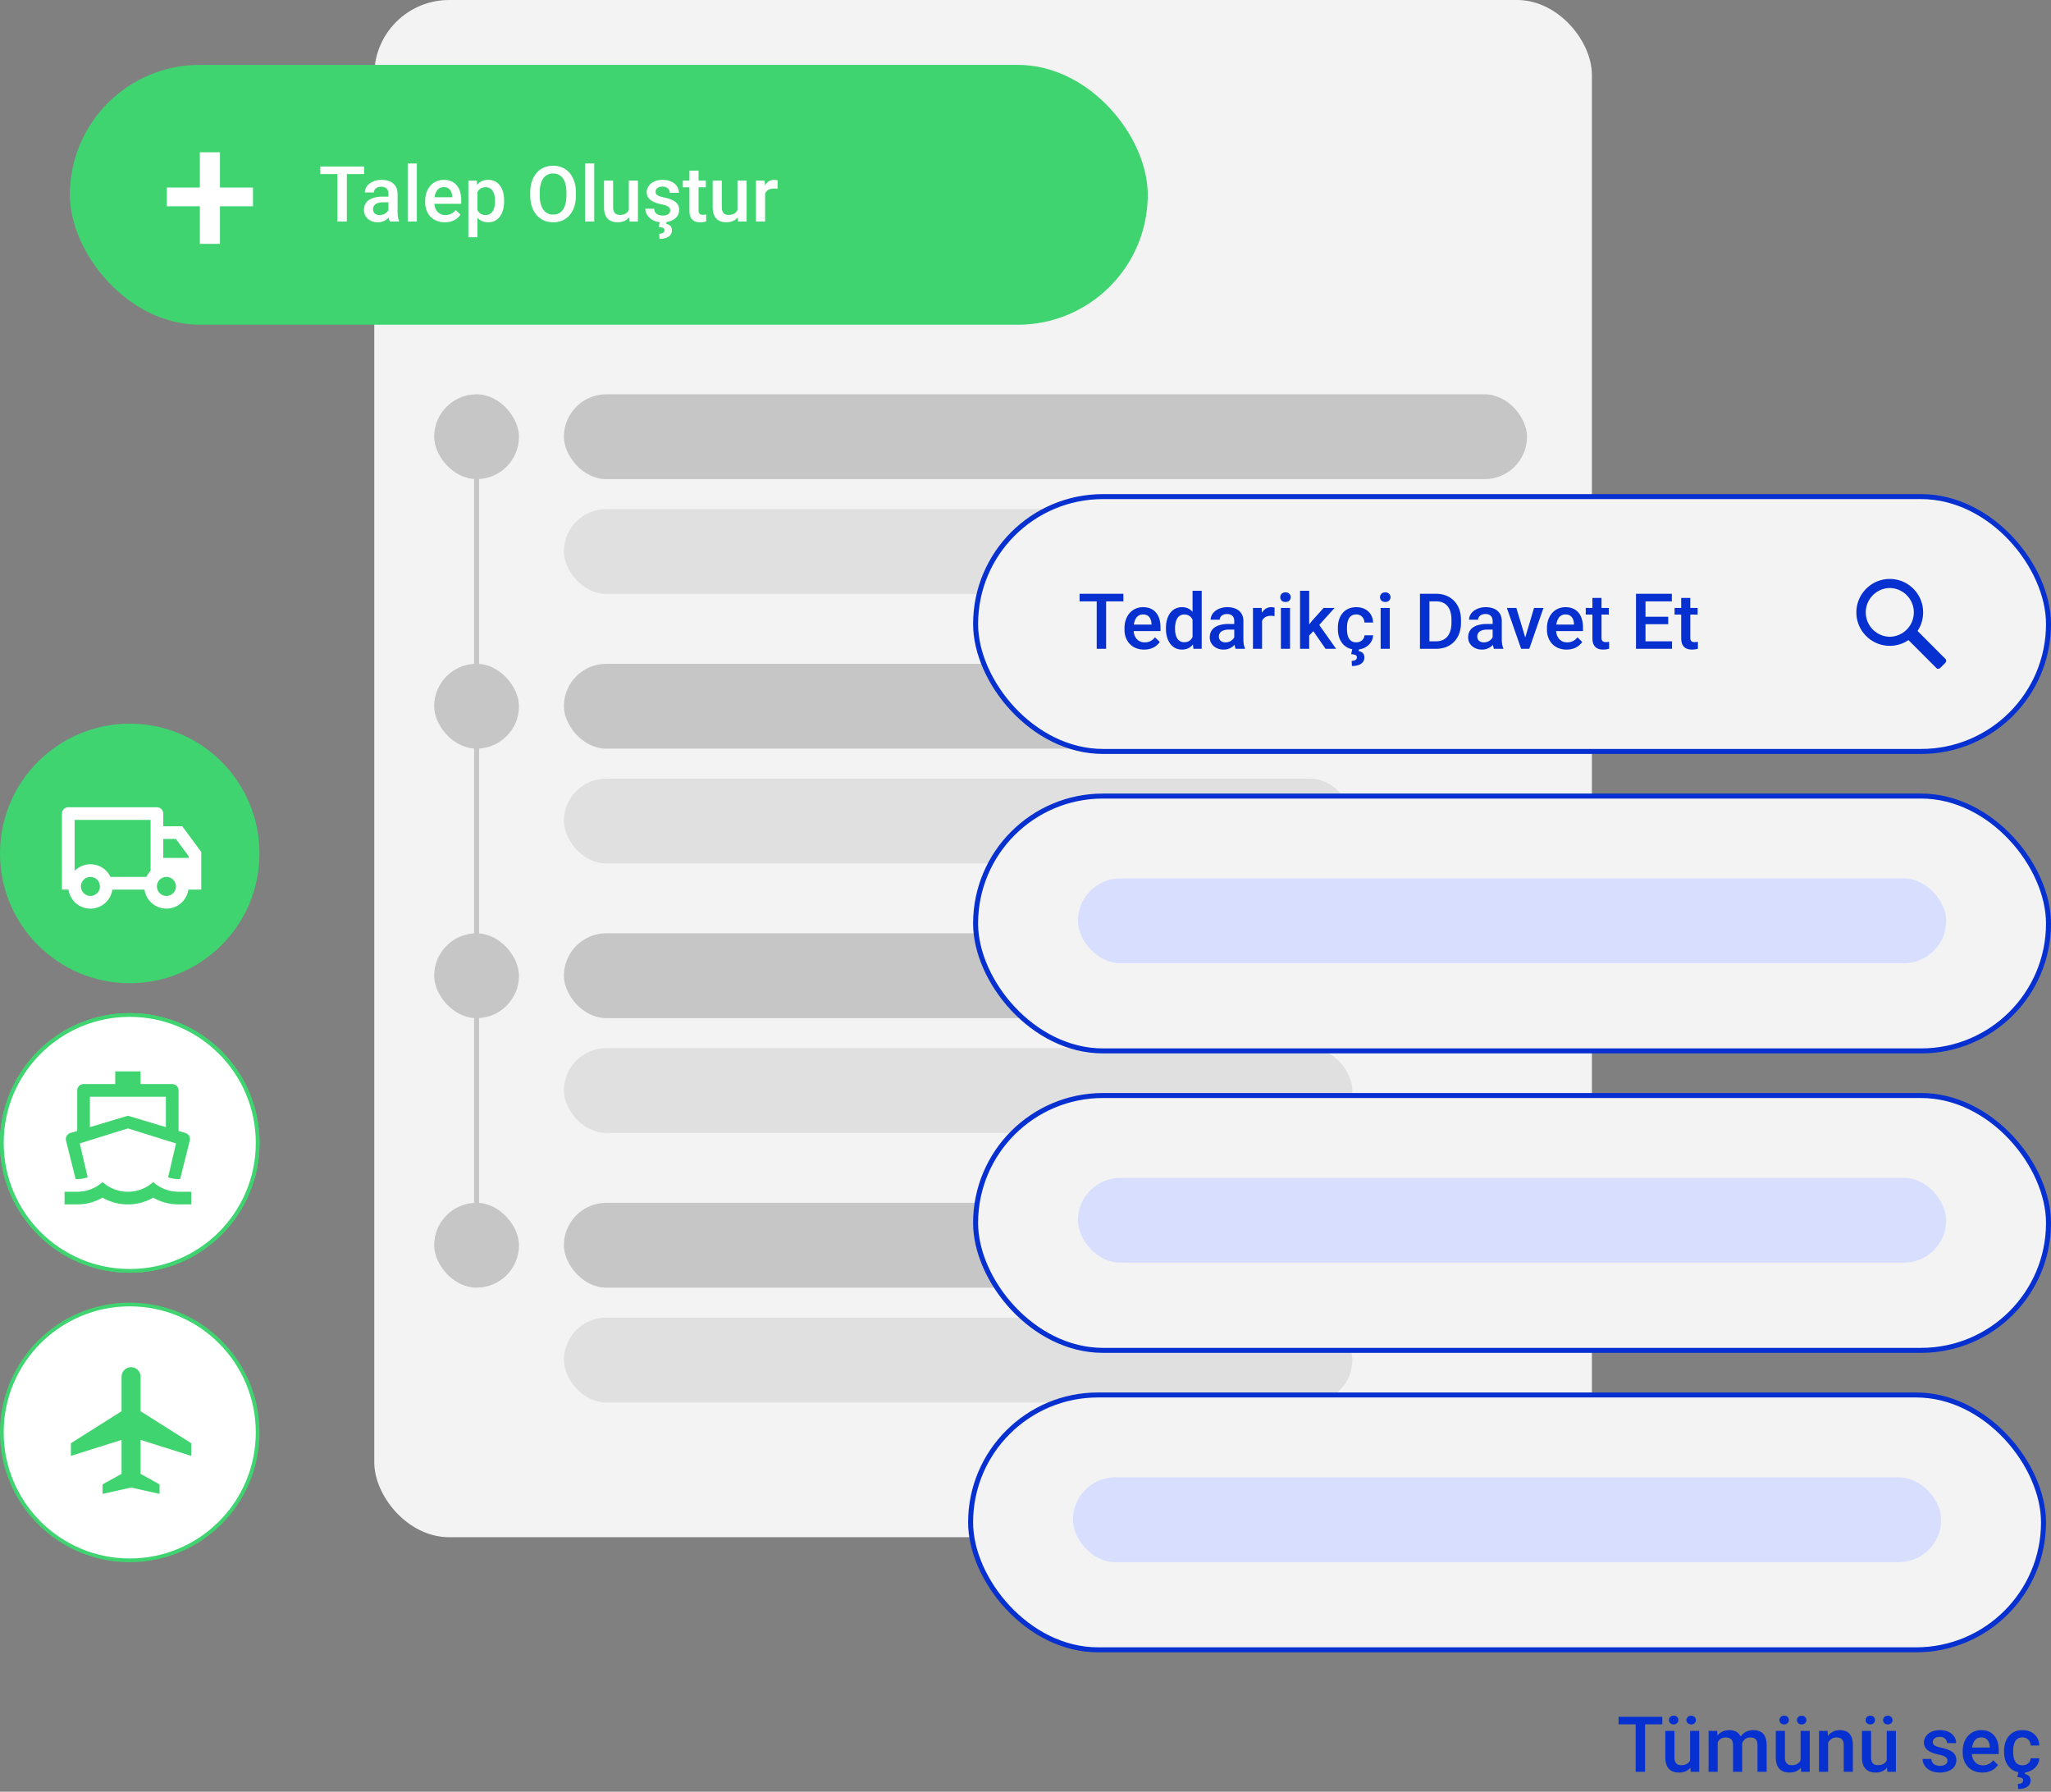 <svg xmlns="http://www.w3.org/2000/svg" width="411" height="359" fill="none"><rect width="100%" height="100%" fill="#808080" stroke="none"/><rect width="244" height="308" x="75" fill="#F3F3F3" rx="15"/><rect width="158" height="17" x="113" y="102" fill="#E0E0E0" rx="8.5"/><rect width="193" height="17" x="113" y="79" fill="#C6C6C6" rx="8.5"/><rect width="17" height="17" x="87" y="79" fill="#C6C6C6" rx="8.5"/><rect width="158" height="17" x="113" y="156" fill="#E0E0E0" rx="8.5"/><rect width="193" height="17" x="113" y="133" fill="#C6C6C6" rx="8.5"/><rect width="17" height="17" x="87" y="133" fill="#C6C6C6" rx="8.5"/><rect width="158" height="17" x="113" y="210" fill="#E0E0E0" rx="8.5"/><rect width="193" height="17" x="113" y="187" fill="#C6C6C6" rx="8.5"/><rect width="17" height="17" x="87" y="187" fill="#C6C6C6" rx="8.5"/><rect width="158" height="17" x="113" y="264" fill="#E0E0E0" rx="8.5"/><rect width="193" height="17" x="113" y="241" fill="#C6C6C6" rx="8.5"/><rect width="17" height="17" x="87" y="241" fill="#C6C6C6" rx="8.5"/><rect width="216" height="52.062" x="14" y="13" fill="#3FD470" rx="26.031"/><path fill="#fff" d="M69.503 33.36v11.025h-1.886V33.36h1.886zm3.46 0v1.514h-8.776V33.36h8.776zm4.877 9.382v-3.908c0-.292-.053-.545-.16-.757a1.113 1.113 0 0 0-.484-.492c-.212-.116-.48-.174-.803-.174-.298 0-.555.05-.772.151a1.249 1.249 0 0 0-.507.41.986.986 0 0 0-.182.582h-1.817c0-.323.078-.636.234-.939a2.51 2.51 0 0 1 .682-.81 3.402 3.402 0 0 1 1.067-.56 4.44 4.44 0 0 1 1.394-.205c.615 0 1.16.104 1.635.31.48.208.856.52 1.128.94.278.414.417.934.417 1.56v3.642c0 .373.025.709.076 1.007.055.293.133.547.234.765v.12h-1.87a3.23 3.23 0 0 1-.204-.749 6.125 6.125 0 0 1-.069-.893zm.264-3.34.016 1.129h-1.31c-.339 0-.636.032-.894.098-.257.06-.472.151-.644.273-.171.12-.3.267-.386.439a1.286 1.286 0 0 0-.128.583c0 .217.05.416.151.598.101.177.247.316.44.416.196.101.433.152.711.152.374 0 .7-.076.977-.227a2.01 2.01 0 0 0 .666-.568c.162-.227.248-.442.258-.644l.59.81a2.76 2.76 0 0 1-.31.667 3.227 3.227 0 0 1-.576.681 2.864 2.864 0 0 1-1.961.727 3.126 3.126 0 0 1-1.431-.318 2.546 2.546 0 0 1-.984-.87 2.258 2.258 0 0 1-.356-1.25c0-.434.08-.818.242-1.151.167-.338.409-.62.727-.848a3.518 3.518 0 0 1 1.181-.515 6.322 6.322 0 0 1 1.59-.182h1.431zm5.43-6.648v11.63H81.7v-11.63h1.833zm5.61 11.782a4.37 4.37 0 0 1-1.643-.295 3.627 3.627 0 0 1-1.241-.84 3.725 3.725 0 0 1-.78-1.265 4.428 4.428 0 0 1-.273-1.568v-.302c0-.642.094-1.222.28-1.742.187-.52.447-.964.78-1.333a3.352 3.352 0 0 1 1.181-.855 3.673 3.673 0 0 1 1.477-.296c.586 0 1.098.099 1.537.296.44.197.803.474 1.09.833.293.353.51.774.652 1.264.146.49.22 1.03.22 1.62v.78h-6.33v-1.31h4.527v-.143a2.562 2.562 0 0 0-.197-.924 1.57 1.57 0 0 0-.537-.697c-.243-.176-.566-.265-.97-.265a1.65 1.65 0 0 0-.81.197c-.232.126-.426.31-.583.553a2.913 2.913 0 0 0-.363.878 4.94 4.94 0 0 0-.121 1.144v.302c0 .359.047.692.143 1 .101.303.248.568.44.795.191.227.424.406.696.538.273.126.583.189.932.189.439 0 .83-.088 1.173-.265a2.69 2.69 0 0 0 .894-.75l.962.932a3.75 3.75 0 0 1-.69.742 3.45 3.45 0 0 1-1.037.568c-.404.146-.873.22-1.408.22zm6.535-6.77v9.769h-1.825V36.192h1.681l.144 1.575zm5.339 2.447v.158c0 .596-.071 1.149-.212 1.659a4.06 4.06 0 0 1-.614 1.325 2.821 2.821 0 0 1-.992.87c-.393.208-.848.311-1.363.311-.51 0-.956-.093-1.34-.28a2.746 2.746 0 0 1-.962-.81 4.4 4.4 0 0 1-.636-1.227 7.872 7.872 0 0 1-.333-1.56v-.613c.066-.6.177-1.146.333-1.636.162-.49.374-.91.636-1.264.263-.354.584-.626.962-.818.379-.192.82-.288 1.325-.288.515 0 .972.101 1.37.303.4.197.735.48 1.008.848.273.364.477.803.613 1.318.137.51.205 1.078.205 1.703zm-1.825.158v-.159c0-.378-.035-.729-.106-1.052a2.747 2.747 0 0 0-.333-.863 1.63 1.63 0 0 0-.583-.576 1.587 1.587 0 0 0-.84-.212c-.324 0-.602.056-.834.167a1.596 1.596 0 0 0-.583.447 2.112 2.112 0 0 0-.363.674 4.038 4.038 0 0 0-.182.825v1.469c.06.363.164.697.31 1 .147.302.354.545.621.726.273.177.621.265 1.045.265.328 0 .609-.07.84-.212.233-.141.422-.335.569-.583.151-.252.262-.542.333-.87.07-.329.106-.677.106-1.046zm16.212-1.802v.606c0 .833-.109 1.58-.326 2.242-.217.66-.527 1.224-.931 1.688a4.01 4.01 0 0 1-1.439 1.068 4.642 4.642 0 0 1-1.863.363 4.623 4.623 0 0 1-1.855-.363 4.169 4.169 0 0 1-1.446-1.068 4.954 4.954 0 0 1-.954-1.688c-.222-.662-.333-1.409-.333-2.242v-.606c0-.833.111-1.577.333-2.233.222-.662.535-1.225.939-1.689a4.05 4.05 0 0 1 1.446-1.068 4.542 4.542 0 0 1 1.855-.37 4.56 4.56 0 0 1 1.863.37c.56.243 1.042.599 1.446 1.068.404.464.714 1.027.932 1.689.222.656.333 1.4.333 2.233zm-1.901.606v-.62c0-.617-.06-1.16-.182-1.629-.116-.474-.29-.87-.522-1.189a2.178 2.178 0 0 0-.841-.727 2.486 2.486 0 0 0-1.128-.25c-.419 0-.792.084-1.121.25a2.257 2.257 0 0 0-.84.727c-.227.318-.401.715-.522 1.19-.122.469-.182 1.011-.182 1.627v.621c0 .616.06 1.161.182 1.636.121.474.297.876.53 1.204.237.323.52.568.848.734.328.162.701.242 1.12.242.424 0 .8-.08 1.129-.242.328-.166.605-.411.832-.734.228-.328.399-.73.515-1.204.122-.475.182-1.02.182-1.636zm5.573-6.421v11.63h-1.832v-11.63h1.832zm6.929 9.7v-6.262h1.832v8.193h-1.726l-.106-1.931zm.257-1.704.613-.015c0 .55-.06 1.058-.181 1.522-.121.46-.308.86-.561 1.204a2.614 2.614 0 0 1-.969.795c-.394.187-.866.28-1.416.28-.399 0-.765-.058-1.098-.174a2.249 2.249 0 0 1-.863-.538c-.237-.242-.421-.557-.553-.946-.131-.389-.197-.853-.197-1.393v-5.293h1.825V41.5c0 .298.036.547.106.75.071.196.167.355.288.477.121.12.263.206.424.257.162.05.333.076.515.076.52 0 .929-.101 1.227-.303.303-.207.517-.485.643-.833.132-.349.197-.74.197-1.174zm8.042 1.416a.914.914 0 0 0-.137-.492c-.09-.151-.265-.288-.522-.409-.252-.121-.626-.232-1.121-.333a9.634 9.634 0 0 1-1.196-.34 3.794 3.794 0 0 1-.924-.493 2.072 2.072 0 0 1-.598-.681 1.891 1.891 0 0 1-.212-.91c0-.332.073-.648.219-.946.147-.297.356-.56.629-.787a3.06 3.06 0 0 1 .992-.538 4.15 4.15 0 0 1 1.317-.197c.687 0 1.275.116 1.765.349.494.227.873.537 1.136.931.262.389.393.828.393 1.318h-1.825c0-.218-.055-.42-.166-.606a1.161 1.161 0 0 0-.485-.462c-.217-.121-.489-.182-.818-.182-.313 0-.573.05-.779.152a1.069 1.069 0 0 0-.455.378.966.966 0 0 0-.068.886.87.87 0 0 0 .273.295c.126.086.297.167.515.243.222.075.499.149.832.22.626.13 1.164.3 1.613.507.455.202.803.464 1.045.787.243.318.364.722.364 1.212 0 .363-.078.696-.235 1a2.269 2.269 0 0 1-.666.78 3.35 3.35 0 0 1-1.053.507 4.74 4.74 0 0 1-1.363.181c-.742 0-1.37-.131-1.885-.394-.515-.267-.906-.608-1.174-1.022a2.425 2.425 0 0 1-.394-1.302h1.765c.02.338.113.608.28.81.171.197.383.34.636.432.257.085.522.128.795.128a2.3 2.3 0 0 0 .825-.128c.222-.091.391-.212.508-.364a.868.868 0 0 0 .174-.53zm-2.075 2.264h1.355l-.09.424c.287.05.55.172.787.364.242.197.363.512.363.946 0 .258-.053.49-.159.697a1.442 1.442 0 0 1-.477.53 2.271 2.271 0 0 1-.78.348 4.245 4.245 0 0 1-1.075.121l-.053-1.03c.197 0 .374-.025.53-.075a.774.774 0 0 0 .371-.22.548.548 0 0 0 .144-.393c0-.157-.04-.278-.121-.364-.081-.086-.207-.151-.379-.197a3.552 3.552 0 0 0-.651-.098l.235-1.053zm9.215-8.238v1.332h-4.619v-1.332h4.619zm-3.286-2.007h1.825v7.936c0 .252.035.447.106.583.076.131.179.22.31.265.132.045.286.068.462.068.126 0 .248-.008.364-.023.116-.015.209-.03.28-.045l.007 1.393a4.607 4.607 0 0 1-.53.121 3.895 3.895 0 0 1-.681.053 2.67 2.67 0 0 1-1.113-.22 1.635 1.635 0 0 1-.757-.734c-.182-.338-.273-.787-.273-1.348v-8.049zm9.624 8.269v-6.262h1.833v8.193h-1.727l-.106-1.931zm.258-1.704.613-.015c0 .55-.061 1.058-.182 1.522-.121.46-.308.86-.56 1.204a2.63 2.63 0 0 1-.969.795c-.394.187-.866.28-1.416.28-.399 0-.765-.058-1.098-.174a2.253 2.253 0 0 1-.864-.538 2.446 2.446 0 0 1-.552-.946c-.132-.389-.197-.853-.197-1.393v-5.293h1.825V41.5c0 .298.035.547.106.75.07.196.166.355.287.477.122.12.263.206.424.257.162.05.334.076.515.076.52 0 .929-.101 1.227-.303a1.68 1.68 0 0 0 .644-.833 3.32 3.32 0 0 0 .197-1.174zm5.277-2.998v6.633h-1.825v-8.193h1.742l.083 1.56zm2.507-1.613-.015 1.696a4.735 4.735 0 0 0-.743-.06c-.313 0-.588.045-.825.136a1.553 1.553 0 0 0-.962.969 2.664 2.664 0 0 0-.151.78l-.416.03c0-.515.05-.992.151-1.431.101-.44.252-.825.454-1.159a2.33 2.33 0 0 1 .773-.78c.313-.186.674-.28 1.082-.28.112 0 .23.01.356.03.132.02.23.044.296.069zM50.692 37.573v3.756H33.42v-3.756h17.273zm-6.611-7.061v18.346h-4.033V30.512h4.033z"/><path stroke="#C6C6C6" d="M95.5 88v163"/><path fill="#0730D0" d="M329.656 343.975V355h-1.885v-11.025h1.885zm3.461 0v1.514h-8.776v-1.514h8.776zm5.565 9.094v-6.262h1.833V355h-1.727l-.106-1.931zm.258-1.704.613-.015c0 .55-.06 1.058-.182 1.522-.121.46-.308.861-.56 1.204a2.618 2.618 0 0 1-.969.795c-.394.187-.866.28-1.416.28-.399 0-.765-.058-1.098-.174a2.25 2.25 0 0 1-.863-.537 2.44 2.44 0 0 1-.553-.947c-.131-.389-.197-.853-.197-1.393v-5.293h1.825v5.308c0 .298.035.548.106.75.071.197.167.356.288.477.121.121.262.207.424.257.161.051.333.076.515.076.52 0 .928-.101 1.226-.303.303-.207.518-.485.644-.833.131-.348.197-.739.197-1.174zm-4.498-6.731a.83.83 0 0 1 .257-.621c.172-.172.399-.258.682-.258.288 0 .517.086.689.258a.827.827 0 0 1 .257.621.846.846 0 0 1-.257.621c-.172.166-.401.25-.689.25-.283 0-.51-.084-.682-.25a.85.85 0 0 1-.257-.621zm3.506.007c0-.247.086-.454.257-.621.172-.171.402-.257.689-.257.283 0 .51.086.682.257a.819.819 0 0 1 .265.621c0 .243-.088.45-.265.621-.172.167-.399.25-.682.25-.287 0-.517-.083-.689-.25a.846.846 0 0 1-.257-.621zm6.262 3.832V355h-1.825v-8.193h1.719l.106 1.666zm-.295 2.128-.621-.008c0-.565.07-1.088.212-1.567.141-.48.348-.896.621-1.25a2.734 2.734 0 0 1 1.014-.825c.409-.197.881-.295 1.416-.295a3 3 0 0 1 1.023.166c.313.106.583.275.81.507.232.233.409.53.53.894.126.363.189.803.189 1.318V355h-1.825v-5.3c0-.399-.06-.712-.181-.939a1.01 1.01 0 0 0-.508-.485 1.836 1.836 0 0 0-.78-.151c-.343 0-.636.065-.878.196a1.661 1.661 0 0 0-.583.538c-.152.227-.263.49-.333.788a4.095 4.095 0 0 0-.106.954zm5.081-.485-.856.189c0-.494.068-.961.204-1.401.142-.444.346-.832.614-1.166a2.875 2.875 0 0 1 1.007-.795c.399-.192.855-.287 1.37-.287.419 0 .793.058 1.121.174.333.111.616.287.848.53.232.242.409.558.53.946.121.384.182.848.182 1.394v5.3h-1.833v-5.308c0-.414-.06-.735-.181-.962a.943.943 0 0 0-.5-.469 2.012 2.012 0 0 0-.78-.136c-.283 0-.533.053-.75.159-.212.1-.391.244-.537.431a1.896 1.896 0 0 0-.333.629 2.678 2.678 0 0 0-.106.772zm11.827 2.953v-6.262h1.833V355h-1.727l-.106-1.931zm.258-1.704.613-.015c0 .55-.061 1.058-.182 1.522-.121.46-.308.861-.56 1.204a2.626 2.626 0 0 1-.969.795c-.394.187-.866.28-1.416.28-.399 0-.765-.058-1.098-.174a2.25 2.25 0 0 1-.863-.537 2.44 2.44 0 0 1-.553-.947c-.131-.389-.197-.853-.197-1.393v-5.293h1.825v5.308c0 .298.035.548.106.75.07.197.166.356.288.477.121.121.262.207.424.257.161.051.333.076.514.076.52 0 .929-.101 1.227-.303.303-.207.518-.485.644-.833.131-.348.197-.739.197-1.174zm-4.498-6.731a.83.83 0 0 1 .257-.621c.172-.172.399-.258.682-.258.287 0 .517.086.689.258a.83.83 0 0 1 .257.621.85.85 0 0 1-.257.621c-.172.166-.402.25-.689.25-.283 0-.51-.084-.682-.25a.85.85 0 0 1-.257-.621zm3.506.007c0-.247.086-.454.257-.621.172-.171.401-.257.689-.257.283 0 .51.086.682.257a.822.822 0 0 1 .265.621c0 .243-.089.45-.265.621-.172.167-.399.25-.682.25-.288 0-.517-.083-.689-.25a.846.846 0 0 1-.257-.621zm6.247 3.915V355h-1.825v-8.193h1.719l.106 1.749zm-.326 2.045-.591-.008a5.344 5.344 0 0 1 .243-1.598c.161-.484.383-.901.666-1.249a2.949 2.949 0 0 1 1.03-.803 3.033 3.033 0 0 1 1.333-.287c.393 0 .749.055 1.067.166.323.106.598.28.826.523.232.242.409.557.53.946.121.384.181.856.181 1.416V355h-1.832v-5.3c0-.394-.058-.705-.174-.932a.975.975 0 0 0-.492-.492c-.212-.101-.477-.151-.795-.151-.313 0-.594.065-.841.196a1.897 1.897 0 0 0-.628.538c-.167.227-.296.49-.387.788-.09.297-.136.615-.136.954zm12.078 2.468v-6.262h1.832V355h-1.726l-.106-1.931zm.257-1.704.613-.015c0 .55-.06 1.058-.181 1.522-.121.46-.308.861-.561 1.204a2.618 2.618 0 0 1-.969.795c-.394.187-.866.28-1.416.28-.399 0-.765-.058-1.098-.174a2.25 2.25 0 0 1-.863-.537 2.452 2.452 0 0 1-.553-.947c-.131-.389-.197-.853-.197-1.393v-5.293h1.825v5.308c0 .298.036.548.106.75.071.197.167.356.288.477.121.121.262.207.424.257.162.051.333.076.515.076.52 0 .929-.101 1.227-.303a1.68 1.68 0 0 0 .643-.833c.131-.348.197-.739.197-1.174zm-4.498-6.731c0-.248.086-.455.258-.621.171-.172.398-.258.681-.258.288 0 .518.086.689.258a.828.828 0 0 1 .258.621.847.847 0 0 1-.258.621c-.171.166-.401.25-.689.25-.283 0-.51-.084-.681-.25a.847.847 0 0 1-.258-.621zm3.506.007a.83.83 0 0 1 .258-.621c.171-.171.401-.257.689-.257.282 0 .509.086.681.257a.819.819 0 0 1 .265.621c0 .243-.088.45-.265.621-.172.167-.399.25-.681.25-.288 0-.518-.083-.689-.25a.843.843 0 0 1-.258-.621zm12.895 8.14a.916.916 0 0 0-.136-.492c-.091-.151-.265-.288-.522-.409-.253-.121-.626-.232-1.121-.333a9.53 9.53 0 0 1-1.196-.341 3.762 3.762 0 0 1-.924-.492 2.066 2.066 0 0 1-.598-.681 1.883 1.883 0 0 1-.212-.909c0-.333.073-.649.219-.946a2.4 2.4 0 0 1 .629-.788 3.07 3.07 0 0 1 .992-.538 4.154 4.154 0 0 1 1.317-.196c.687 0 1.275.116 1.764.348.495.227.874.537 1.136.931.263.389.394.828.394 1.318h-1.825c0-.217-.055-.419-.166-.606a1.16 1.16 0 0 0-.485-.462c-.217-.121-.49-.182-.818-.182-.313 0-.573.051-.78.152a1.069 1.069 0 0 0-.454.378.97.97 0 0 0-.068.886.87.87 0 0 0 .272.296c.127.085.298.166.515.242.222.076.5.149.833.22a7.58 7.58 0 0 1 1.613.507c.454.202.803.464 1.045.787.242.318.363.722.363 1.212 0 .363-.078.697-.234.999a2.27 2.27 0 0 1-.667.78 3.333 3.333 0 0 1-1.052.508 4.745 4.745 0 0 1-1.363.181c-.742 0-1.371-.131-1.886-.393-.514-.268-.906-.609-1.173-1.023a2.416 2.416 0 0 1-.394-1.302h1.764c.02.338.114.608.28.81.172.197.384.341.637.432.257.086.522.129.795.129.328 0 .603-.043.825-.129.222-.091.391-.212.507-.364a.866.866 0 0 0 .174-.53zm6.997 2.37a4.367 4.367 0 0 1-1.643-.295 3.628 3.628 0 0 1-1.242-.84 3.738 3.738 0 0 1-.78-1.265 4.422 4.422 0 0 1-.272-1.567v-.303c0-.641.093-1.222.28-1.742.187-.52.447-.964.78-1.333a3.359 3.359 0 0 1 1.181-.855 3.667 3.667 0 0 1 1.476-.295c.586 0 1.098.098 1.538.295.439.197.802.474 1.09.833.293.353.51.775.651 1.264.147.49.22 1.03.22 1.621v.78h-6.33v-1.31h4.528v-.144a2.567 2.567 0 0 0-.197-.924 1.573 1.573 0 0 0-.538-.697c-.242-.176-.565-.265-.969-.265-.303 0-.573.066-.81.197a1.594 1.594 0 0 0-.583.553 2.9 2.9 0 0 0-.364.878c-.081.339-.121.72-.121 1.144v.303c0 .358.048.691.144.999.101.303.247.568.439.795.192.227.424.407.697.538.272.126.583.189.931.189.439 0 .83-.088 1.174-.265a2.69 2.69 0 0 0 .893-.749l.962.931a3.754 3.754 0 0 1-.689.742 3.474 3.474 0 0 1-1.038.568c-.403.146-.873.219-1.408.219zm8.049-1.453c.298 0 .566-.058.803-.175.242-.121.437-.287.583-.499.151-.212.235-.457.25-.735h1.719a2.557 2.557 0 0 1-.47 1.446c-.303.435-.704.78-1.204 1.038-.5.252-1.052.378-1.658.378-.626 0-1.171-.106-1.636-.318a3.23 3.23 0 0 1-1.158-.893 3.943 3.943 0 0 1-.697-1.31 5.422 5.422 0 0 1-.227-1.59v-.265c0-.566.076-1.096.227-1.59.157-.5.389-.939.697-1.318a3.158 3.158 0 0 1 1.158-.886c.465-.217 1.007-.325 1.628-.325.657 0 1.232.131 1.727.393.495.258.883.619 1.166 1.083.288.459.437.995.447 1.605h-1.719a1.827 1.827 0 0 0-.227-.817 1.497 1.497 0 0 0-.561-.591 1.6 1.6 0 0 0-.855-.22c-.369 0-.674.076-.917.228a1.524 1.524 0 0 0-.567.605 2.953 2.953 0 0 0-.296.856 5.64 5.64 0 0 0-.083.977v.265c0 .338.028.666.083.984.056.318.152.603.288.856.141.247.333.447.575.598.243.146.551.22.924.22zm-.802 1.317h1.355l-.091.424c.288.051.55.172.788.364.242.197.363.512.363.946 0 .258-.053.49-.159.697a1.446 1.446 0 0 1-.477.53 2.282 2.282 0 0 1-.78.348 4.25 4.25 0 0 1-1.075.121l-.053-1.029c.197 0 .373-.026.53-.076a.784.784 0 0 0 .371-.22.548.548 0 0 0 .144-.394.513.513 0 0 0-.121-.363c-.081-.086-.207-.151-.379-.197a3.612 3.612 0 0 0-.651-.098l.235-1.053z"/><rect width="215" height="51.062" x="195.5" y="99.5" fill="#F3F3F3" stroke="#0730D0" rx="25.531"/><path fill="#0730D0" d="M221.656 118.975V130h-1.885v-11.025h1.885zm3.461 0v1.514h-8.776v-1.514h8.776zm4.157 11.176a4.363 4.363 0 0 1-1.643-.295 3.628 3.628 0 0 1-1.242-.84 3.738 3.738 0 0 1-.78-1.265 4.423 4.423 0 0 1-.273-1.567v-.303c0-.641.094-1.222.281-1.742.186-.52.446-.964.78-1.333a3.35 3.35 0 0 1 1.181-.855 3.667 3.667 0 0 1 1.476-.295c.586 0 1.098.098 1.537.295.44.197.803.474 1.091.833.293.353.51.775.651 1.264.146.49.22 1.03.22 1.621v.78h-6.331v-1.31h4.528v-.144a2.566 2.566 0 0 0-.196-.924 1.573 1.573 0 0 0-.538-.697c-.242-.176-.565-.265-.969-.265-.303 0-.573.066-.81.197a1.605 1.605 0 0 0-.584.553 2.925 2.925 0 0 0-.363.878c-.081.339-.121.72-.121 1.144v.303c0 .358.048.691.144.999.101.303.247.568.439.795.192.227.424.407.697.538.272.126.583.189.931.189.439 0 .83-.088 1.174-.265a2.69 2.69 0 0 0 .893-.749l.962.931a3.785 3.785 0 0 1-.689.742 3.474 3.474 0 0 1-1.038.568c-.404.146-.873.219-1.408.219zm9.7-1.847v-9.935h1.832V130h-1.658l-.174-1.696zm-5.331-2.31v-.159c0-.621.073-1.186.22-1.696a3.98 3.98 0 0 1 .636-1.325 2.801 2.801 0 0 1 1.014-.856 2.94 2.94 0 0 1 1.348-.302c.495 0 .929.095 1.303.287.373.192.691.467.954.826.262.353.472.777.628 1.272.157.489.268 1.035.333 1.635v.508a8.123 8.123 0 0 1-.333 1.605 4.302 4.302 0 0 1-.628 1.257 2.724 2.724 0 0 1-.962.818c-.374.192-.81.287-1.31.287-.495 0-.941-.103-1.34-.31a2.95 2.95 0 0 1-1.007-.871 4.084 4.084 0 0 1-.636-1.317 5.97 5.97 0 0 1-.22-1.659zm1.825-.159v.159c0 .374.033.722.098 1.045.071.323.18.609.326.856.146.242.336.434.568.575.237.137.52.205.848.205.414 0 .755-.091 1.022-.273.268-.181.477-.426.629-.734.156-.313.262-.662.318-1.045v-1.371a3.38 3.38 0 0 0-.19-.833 2.207 2.207 0 0 0-.371-.674 1.56 1.56 0 0 0-.583-.454 1.827 1.827 0 0 0-.81-.166c-.333 0-.616.07-.848.212a1.707 1.707 0 0 0-.575.583 2.859 2.859 0 0 0-.326.863 4.969 4.969 0 0 0-.106 1.052zm11.865 2.522v-3.907c0-.293-.053-.546-.159-.758a1.111 1.111 0 0 0-.484-.492c-.212-.116-.48-.174-.803-.174-.298 0-.555.051-.772.152-.217.1-.386.237-.508.408a.988.988 0 0 0-.181.583h-1.818c0-.323.079-.636.235-.938.157-.303.384-.573.682-.811a3.389 3.389 0 0 1 1.067-.56 4.455 4.455 0 0 1 1.394-.204c.615 0 1.161.103 1.635.31.48.207.856.52 1.128.939.278.414.417.934.417 1.56v3.642c0 .374.025.709.076 1.007.055.293.133.548.234.765V130h-1.87a3.205 3.205 0 0 1-.204-.75 6.04 6.04 0 0 1-.069-.893zm.265-3.339.016 1.128h-1.31c-.339 0-.636.033-.894.098a1.855 1.855 0 0 0-.644.273c-.171.121-.3.267-.386.439a1.284 1.284 0 0 0-.128.583c0 .217.05.417.151.598.101.177.247.316.439.417.197.101.434.151.712.151.374 0 .699-.076.977-.227.282-.156.505-.346.666-.568.162-.227.247-.442.258-.644l.59.811c-.06.207-.164.429-.31.666a3.259 3.259 0 0 1-.576.682 2.848 2.848 0 0 1-.84.522 2.87 2.87 0 0 1-1.121.204 3.126 3.126 0 0 1-1.431-.318 2.543 2.543 0 0 1-.984-.87 2.254 2.254 0 0 1-.356-1.25c0-.434.08-.818.242-1.151a2.26 2.26 0 0 1 .727-.848 3.521 3.521 0 0 1 1.181-.515 6.333 6.333 0 0 1 1.59-.181h1.431zm5.308-1.651V130h-1.824v-8.193h1.741l.083 1.56zm2.507-1.613-.015 1.696a4.776 4.776 0 0 0-.742-.06c-.313 0-.588.045-.826.136a1.569 1.569 0 0 0-.598.378 1.668 1.668 0 0 0-.363.591 2.63 2.63 0 0 0-.152.78l-.416.03c0-.515.05-.992.151-1.431.101-.439.253-.825.454-1.158.207-.334.465-.594.773-.78a2.07 2.07 0 0 1 1.083-.28c.111 0 .229.01.356.03.131.02.229.043.295.068zm3.097.053V130h-1.833v-8.193h1.833zm-1.954-2.151c0-.277.091-.507.273-.689.187-.186.444-.28.772-.28.323 0 .578.094.765.28.187.182.28.412.28.689 0 .273-.093.5-.28.682-.187.182-.442.273-.765.273-.328 0-.585-.091-.772-.273a.925.925 0 0 1-.273-.682zm5.793-1.287V130h-1.833v-11.631h1.833zm5.088 3.438-3.566 3.953-1.954 1.999-.477-1.545 1.477-1.825 2.317-2.582h2.203zM265.628 130l-2.658-3.847 1.151-1.279L267.74 130h-2.112zm6.163-1.302c.298 0 .566-.058.803-.175.242-.121.437-.287.583-.499.151-.212.235-.457.25-.735h1.719a2.557 2.557 0 0 1-.47 1.446c-.303.435-.704.78-1.204 1.038a3.626 3.626 0 0 1-1.658.378c-.626 0-1.171-.106-1.636-.318a3.23 3.23 0 0 1-1.158-.893 3.943 3.943 0 0 1-.697-1.31 5.422 5.422 0 0 1-.227-1.59v-.265c0-.566.076-1.096.227-1.59.157-.5.389-.939.697-1.318a3.158 3.158 0 0 1 1.158-.886c.465-.217 1.008-.325 1.628-.325.657 0 1.232.131 1.727.393.495.258.883.619 1.166 1.083.288.459.437.995.447 1.605h-1.719a1.827 1.827 0 0 0-.227-.817 1.49 1.49 0 0 0-.561-.591 1.6 1.6 0 0 0-.855-.22c-.369 0-.674.076-.916.228a1.52 1.52 0 0 0-.568.605 2.953 2.953 0 0 0-.296.856 5.64 5.64 0 0 0-.083.977v.265c0 .338.028.666.083.984.056.318.152.603.288.856.141.247.333.447.576.598.242.146.55.22.923.22zm-.802 1.317h1.355l-.091.424c.288.051.55.172.788.364.242.197.363.512.363.946 0 .258-.053.49-.159.697a1.446 1.446 0 0 1-.477.53 2.282 2.282 0 0 1-.78.348 4.25 4.25 0 0 1-1.075.121l-.053-1.029c.197 0 .374-.026.53-.076a.78.78 0 0 0 .371-.22.548.548 0 0 0 .144-.394c0-.156-.04-.277-.121-.363-.081-.086-.207-.151-.379-.197a3.584 3.584 0 0 0-.651-.098l.235-1.053zm7.511-8.208V130h-1.832v-8.193h1.832zm-1.953-2.151c0-.277.091-.507.272-.689.187-.186.444-.28.773-.28.323 0 .578.094.764.28a.922.922 0 0 1 .281.689c0 .273-.094.5-.281.682-.186.182-.441.273-.764.273-.329 0-.586-.091-.773-.273a.928.928 0 0 1-.272-.682zM287.746 130h-2.355l.015-1.507h2.34c.681 0 1.252-.149 1.711-.447.465-.297.813-.724 1.045-1.279.237-.556.356-1.217.356-1.984v-.598c0-.596-.068-1.124-.205-1.583a3.098 3.098 0 0 0-.59-1.158 2.476 2.476 0 0 0-.954-.712c-.374-.162-.805-.243-1.295-.243h-2.469v-1.514h2.469a5.27 5.27 0 0 1 2.007.371 4.395 4.395 0 0 1 1.567 1.053 4.67 4.67 0 0 1 1.022 1.65c.237.641.356 1.358.356 2.151v.583c0 .792-.119 1.509-.356 2.15a4.673 4.673 0 0 1-1.022 1.651 4.595 4.595 0 0 1-1.59 1.053c-.611.242-1.295.363-2.052.363zm-1.303-11.025V130h-1.9v-11.025h1.9zm12.669 9.382v-3.907c0-.293-.053-.546-.159-.758a1.114 1.114 0 0 0-.485-.492c-.212-.116-.48-.174-.803-.174-.298 0-.555.051-.772.152-.217.1-.386.237-.507.408a.982.982 0 0 0-.182.583h-1.817c0-.323.078-.636.234-.938.157-.303.384-.573.682-.811a3.4 3.4 0 0 1 1.067-.56 4.455 4.455 0 0 1 1.394-.204c.616 0 1.161.103 1.635.31.48.207.856.52 1.129.939.277.414.416.934.416 1.56v3.642c0 .374.025.709.076 1.007.055.293.133.548.234.765V130h-1.87a3.205 3.205 0 0 1-.204-.75 6.035 6.035 0 0 1-.068-.893zm.265-3.339.015 1.128h-1.31c-.338 0-.636.033-.894.098a1.841 1.841 0 0 0-.643.273 1.18 1.18 0 0 0-.387.439 1.298 1.298 0 0 0-.128.583c0 .217.05.417.151.598.101.177.247.316.439.417.197.101.434.151.712.151.374 0 .699-.076.977-.227.283-.156.505-.346.666-.568.162-.227.248-.442.258-.644l.59.811c-.06.207-.164.429-.31.666a3.259 3.259 0 0 1-.576.682 2.848 2.848 0 0 1-.84.522 2.87 2.87 0 0 1-1.121.204 3.126 3.126 0 0 1-1.431-.318 2.543 2.543 0 0 1-.984-.87 2.254 2.254 0 0 1-.356-1.25c0-.434.081-.818.242-1.151a2.26 2.26 0 0 1 .727-.848 3.521 3.521 0 0 1 1.181-.515 6.333 6.333 0 0 1 1.59-.181h1.432zm6.019 3.536 2.007-6.747h1.893L306.449 130h-1.181l.128-1.446zm-1.537-6.747 2.045 6.777.098 1.416h-1.181l-2.862-8.193h1.9zm10.071 8.344a4.367 4.367 0 0 1-1.643-.295 3.628 3.628 0 0 1-1.242-.84 3.738 3.738 0 0 1-.78-1.265 4.445 4.445 0 0 1-.272-1.567v-.303c0-.641.093-1.222.28-1.742.187-.52.447-.964.78-1.333a3.359 3.359 0 0 1 1.181-.855 3.672 3.672 0 0 1 1.477-.295c.585 0 1.098.098 1.537.295.439.197.802.474 1.09.833.293.353.51.775.651 1.264.147.49.22 1.03.22 1.621v.78h-6.33v-1.31h4.528v-.144a2.567 2.567 0 0 0-.197-.924 1.566 1.566 0 0 0-.538-.697c-.242-.176-.565-.265-.969-.265-.303 0-.573.066-.81.197a1.602 1.602 0 0 0-.583.553 2.9 2.9 0 0 0-.364.878 4.99 4.99 0 0 0-.121 1.144v.303c0 .358.048.691.144.999.101.303.247.568.439.795.192.227.424.407.697.538.272.126.583.189.931.189.439 0 .831-.088 1.174-.265a2.69 2.69 0 0 0 .893-.749l.962.931a3.754 3.754 0 0 1-.689.742 3.48 3.48 0 0 1-1.037.568c-.404.146-.874.219-1.409.219zm8.458-8.344v1.333h-4.619v-1.333h4.619zm-3.286-2.007h1.825v7.936c0 .252.035.447.106.583.076.131.179.22.31.265.132.045.285.068.462.068.126 0 .248-.007.364-.023.116-.015.209-.03.28-.045l.007 1.393a4.448 4.448 0 0 1-.53.121 3.828 3.828 0 0 1-.681.053c-.419 0-.79-.073-1.113-.219a1.635 1.635 0 0 1-.757-.735c-.182-.338-.273-.787-.273-1.347v-8.05zm15.954 8.693V130h-5.853v-1.507h5.853zm-5.315-9.518V130h-1.901v-11.025h1.901zm4.551 4.604v1.484h-5.089v-1.484h5.089zm.727-4.604v1.514h-5.816v-1.514h5.816zm5.164 2.832v1.333h-4.619v-1.333h4.619zm-3.287-2.007h1.825v7.936c0 .252.036.447.106.583.076.131.18.22.311.265.131.045.285.068.462.068a3.621 3.621 0 0 0 .643-.068l.008 1.393a4.494 4.494 0 0 1-.53.121 3.832 3.832 0 0 1-.682.053c-.419 0-.79-.073-1.113-.219a1.64 1.64 0 0 1-.757-.735c-.182-.338-.273-.787-.273-1.347v-8.05zm52.989 12.259-5.631-5.641a6.645 6.645 0 0 0 1.123-3.719 6.642 6.642 0 0 0-1.961-4.737 6.64 6.64 0 0 0-4.728-1.962c-1.79 0-3.466.7-4.727 1.962a6.676 6.676 0 0 0-1.961 4.737c0 1.79.692 3.467 1.961 4.737a6.64 6.64 0 0 0 4.727 1.961 6.62 6.62 0 0 0 3.751-1.147l5.623 5.632c.187.188.537.147.781-.089l.944-.944c.244-.245.285-.595.089-.782l.009-.008zm-11.188-4.477a4.884 4.884 0 0 1 0-9.767 4.884 4.884 0 0 1 0 9.767z"/><rect width="215" height="51.062" x="195.5" y="159.5" fill="#F3F3F3" stroke="#0730D0" rx="25.531"/><rect width="174" height="17" x="216" y="176" fill="#D8DFFE" rx="8.5"/><rect width="215" height="51.062" x="195.5" y="219.5" fill="#F3F3F3" stroke="#0730D0" rx="25.531"/><rect width="174" height="17" x="216" y="236" fill="#D8DFFE" rx="8.5"/><rect width="215" height="51.062" x="194.5" y="279.5" fill="#F3F3F3" stroke="#0730D0" rx="25.531"/><rect width="174" height="17" x="215" y="296" fill="#D8DFFE" rx="8.5"/><g clip-path="url(#a)"><path fill="#fff" d="M22.52 236.243a4.443 4.443 0 0 1-7.308 2.728 4.443 4.443 0 0 1-1.486-2.728h-1.314v-15.229a1.27 1.27 0 0 1 1.27-1.269h17.766a1.27 1.27 0 0 1 1.269 1.269v2.538h3.807l3.807 5.148v7.543H37.75a4.443 4.443 0 0 1-8.795 0H22.52zm7.659-13.96H14.95v10.216a4.437 4.437 0 0 1 3.908-1.272 4.43 4.43 0 0 1 3.279 2.478h7.2c.214-.448.5-.856.842-1.206v-10.216zm2.538 7.614h5.076v-.361l-2.548-3.446h-2.528v3.807zm.634 7.615a1.905 1.905 0 1 0 0-3.81 1.905 1.905 0 0 0 0 3.81zm-13.325-1.904a1.9 1.9 0 0 0-1.903-1.903 1.897 1.897 0 0 0-1.346.557 1.906 1.906 0 0 0 0 2.692 1.904 1.904 0 0 0 3.25-1.346z"/></g><circle cx="26" cy="229" r="26" fill="#3FD470"/><g clip-path="url(#b)"><path fill="#fff" d="m28.167 224.754 10.152 6.413v2.538l-10.152-3.206v6.802l3.807 2.114v1.904l-5.711-1.269-5.71 1.269v-1.904l3.806-2.115v-6.802l-10.152 3.207v-2.538l10.152-6.413v-6.912a1.903 1.903 0 1 1 3.808 0v6.912z"/></g><circle cx="26" cy="229" r="26" fill="#3FD470"/><circle cx="26" cy="229" r="25.629" fill="#fff" stroke="#3FD470" stroke-width=".743"/><g clip-path="url(#c)"><path fill="#3FD470" d="M15.476 226.598v-8.122a1.27 1.27 0 0 1 1.27-1.269h6.344v-2.539h5.077v2.539h6.345a1.268 1.268 0 0 1 1.269 1.269v8.122l1.378.413a1.27 1.27 0 0 1 .866 1.523l-1.924 7.701a6.328 6.328 0 0 1-2.414-.346l1.586-6.791-9.645-3.008-9.644 3.008 1.586 6.79a6.328 6.328 0 0 1-2.414.347l-1.924-7.701a1.27 1.27 0 0 1 .866-1.523l1.378-.413zm2.538-.762 7.614-2.284 7.615 2.284v-6.091H18.014v6.091zm-2.538 12.944a7.584 7.584 0 0 0 5.076-1.939 7.584 7.584 0 0 0 5.076 1.939 7.584 7.584 0 0 0 5.077-1.939 7.584 7.584 0 0 0 5.076 1.939h2.538v2.538H35.78a10.107 10.107 0 0 1-5.076-1.357 10.107 10.107 0 0 1-5.076 1.357 10.107 10.107 0 0 1-5.077-1.357 10.107 10.107 0 0 1-5.076 1.357h-2.538v-2.538h2.538z"/></g><circle cx="26" cy="287" r="25.629" fill="#fff" stroke="#3FD470" stroke-width=".743"/><g clip-path="url(#d)"><path fill="#3FD470" d="m28.167 282.755 10.152 6.412v2.538L28.167 288.5v6.802l3.807 2.114v1.903l-5.711-1.269-5.71 1.269v-1.903l3.806-2.116v-6.802l-10.152 3.207v-2.538l10.152-6.412v-6.913a1.903 1.903 0 1 1 3.808 0v6.913z"/></g><circle cx="26" cy="171" r="26" fill="#3FD470"/><g clip-path="url(#e)"><path fill="#fff" d="M22.52 178.243a4.443 4.443 0 0 1-7.308 2.728 4.443 4.443 0 0 1-1.486-2.728h-1.314v-15.229a1.27 1.27 0 0 1 1.27-1.269h17.766a1.27 1.27 0 0 1 1.269 1.269v2.538h3.807l3.807 5.148v7.543H37.75a4.443 4.443 0 0 1-8.795 0H22.52zm7.659-13.96H14.95v10.216a4.437 4.437 0 0 1 3.908-1.272 4.43 4.43 0 0 1 3.279 2.478h7.2c.214-.448.5-.856.842-1.206v-10.216zm2.538 7.614h5.076v-.361l-2.548-3.446h-2.528v3.807zm.634 7.615a1.905 1.905 0 1 0 0-3.81 1.905 1.905 0 0 0 0 3.81zm-13.325-1.904a1.9 1.9 0 0 0-1.903-1.903 1.897 1.897 0 0 0-1.346.557 1.906 1.906 0 0 0 0 2.692 1.904 1.904 0 0 0 3.25-1.346z"/></g><defs><clipPath id="a"><path fill="#fff" d="M11.143 213.4H41.6v30.457H11.143z"/></clipPath><clipPath id="b"><path fill="#fff" d="M10.4 213.4h30.457v30.457H10.4z"/></clipPath><clipPath id="c"><path fill="#fff" d="M10.4 213.4h30.457v30.457H10.4z"/></clipPath><clipPath id="d"><path fill="#fff" d="M10.4 271.4h30.457v30.457H10.4z"/></clipPath><clipPath id="e"><path fill="#fff" d="M11.143 155.4H41.6v30.457H11.143z"/></clipPath></defs></svg>